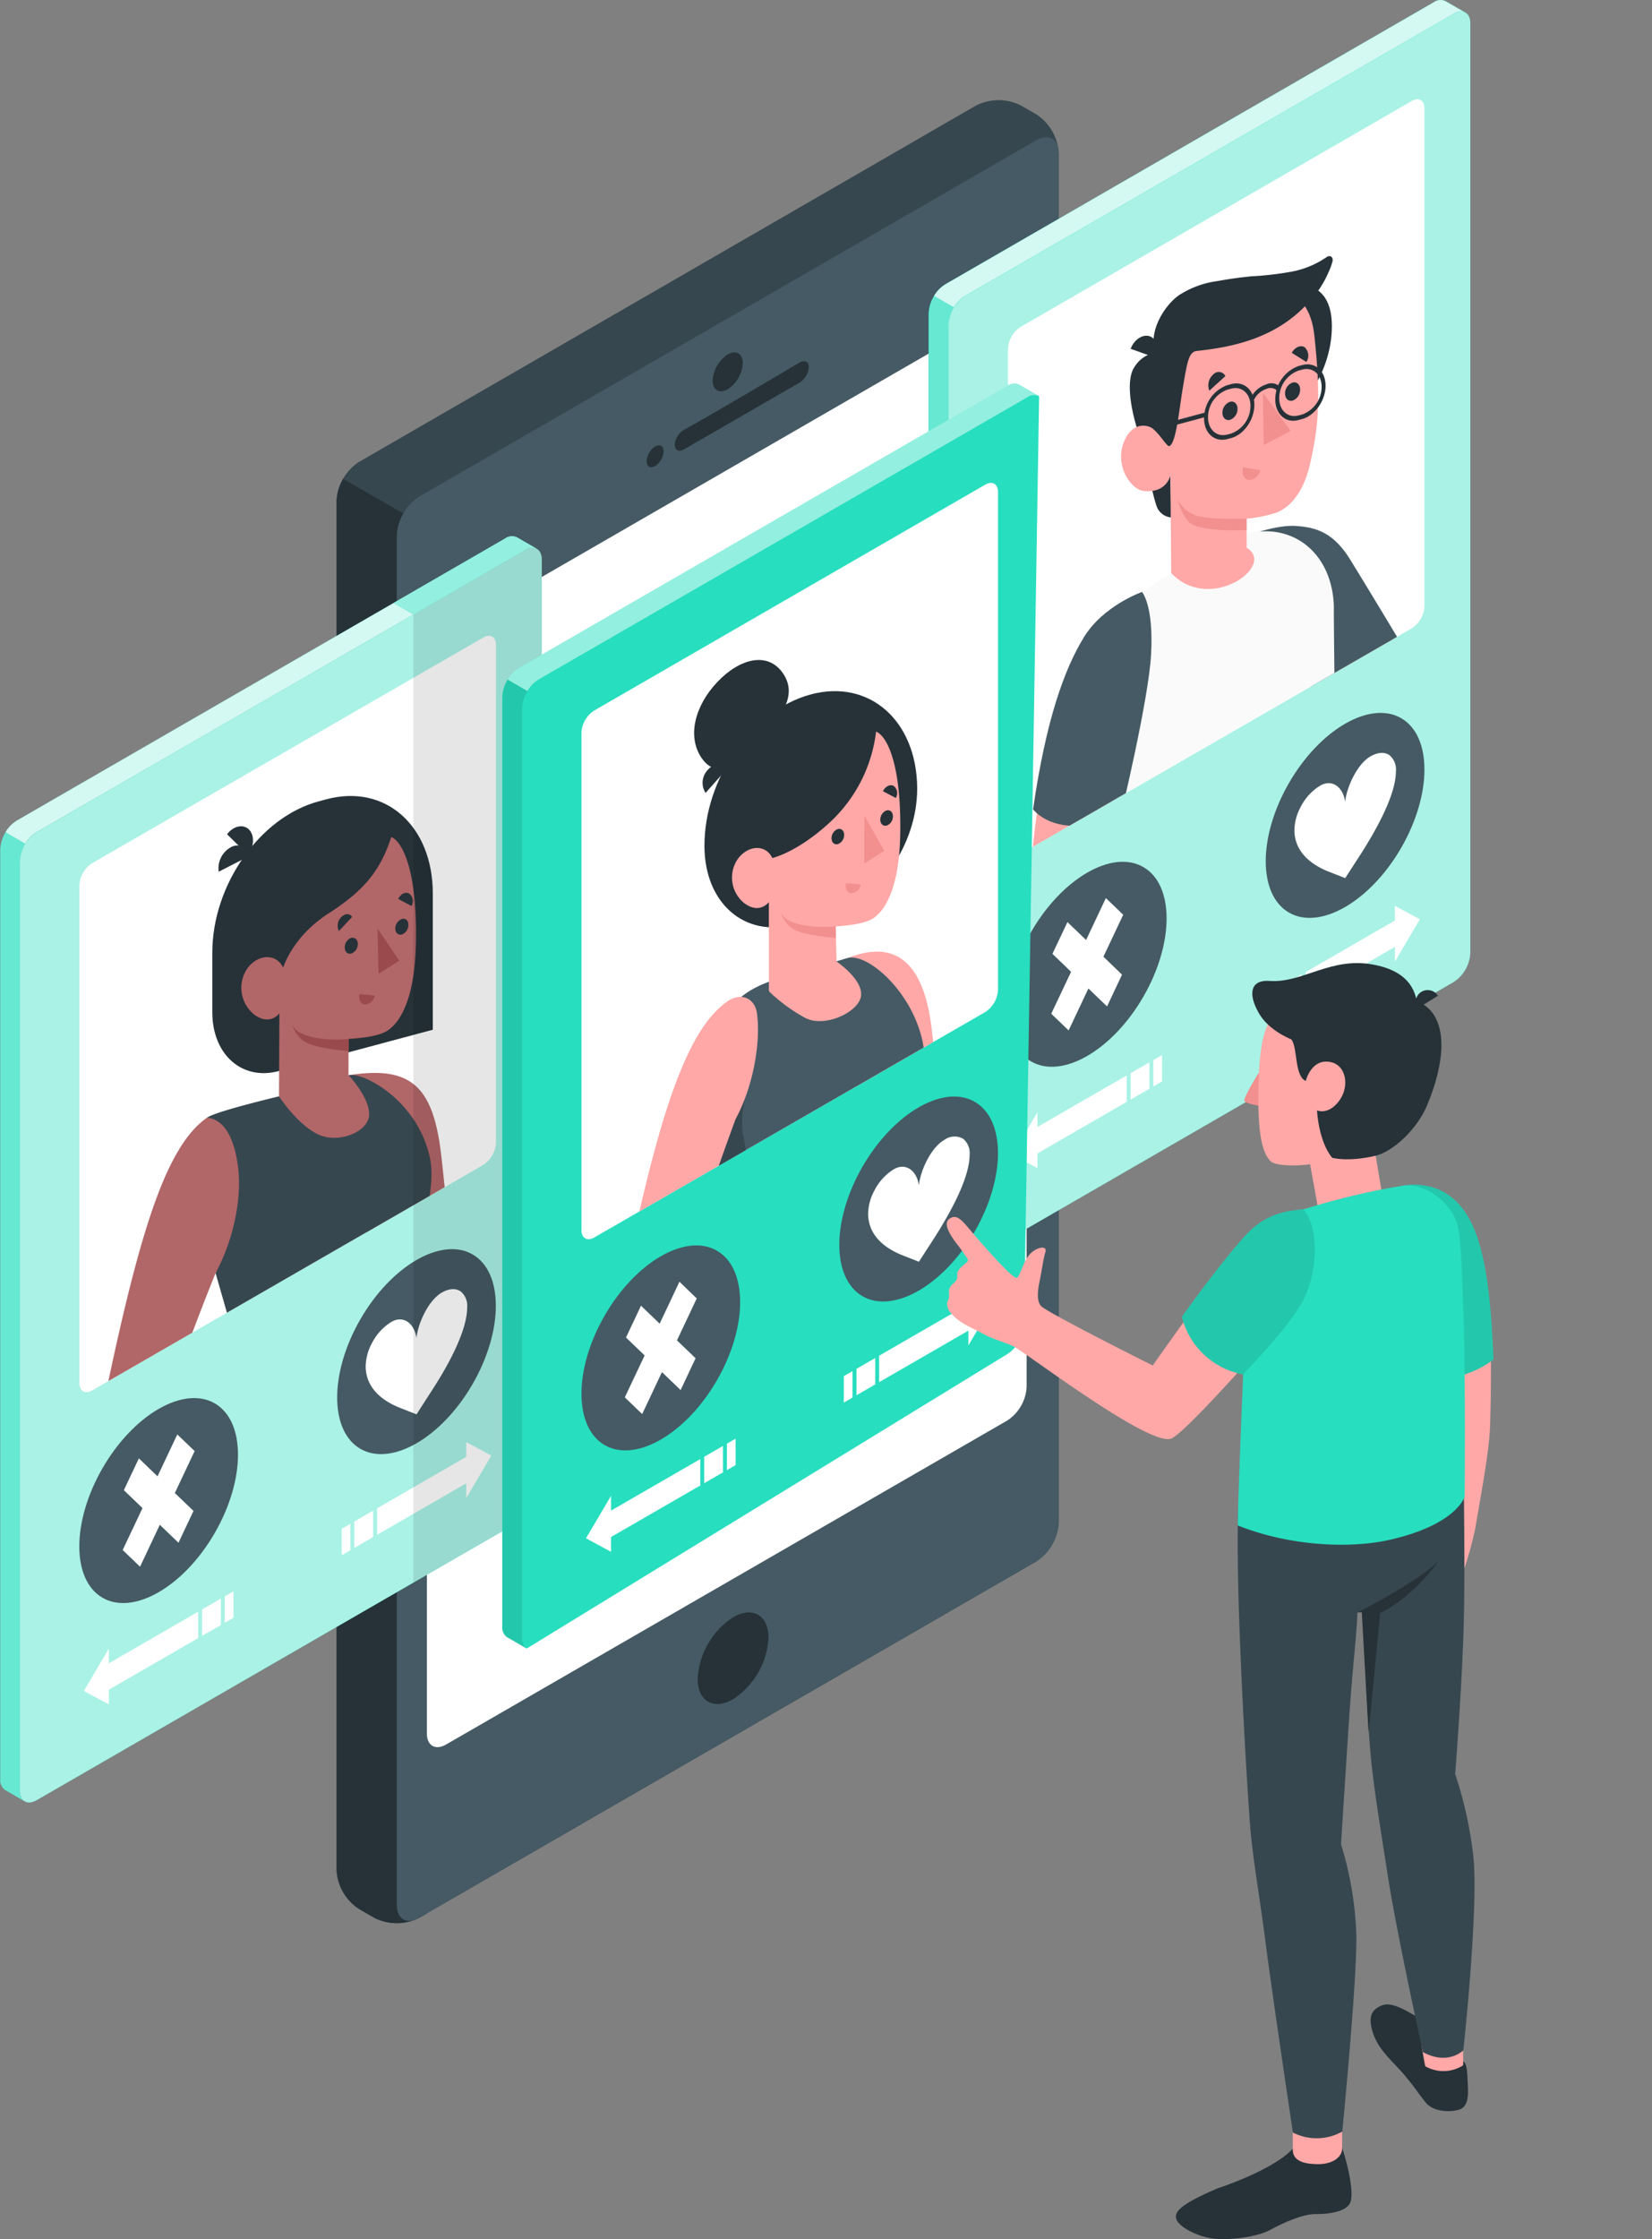 <svg xmlns="http://www.w3.org/2000/svg" xmlns:xlink="http://www.w3.org/1999/xlink" viewBox="0 0 309.06 418.75"><rect x="0" y="0" width="309.06" height="418.75" fill="#808080" stroke="none"/><defs><style>.cls-1{fill:none;}.cls-2{fill:#37474f;}.cls-3{fill:#263238;}.cls-4{fill:#455a64;}.cls-18,.cls-5,.cls-7,.cls-8,.cls-9{fill:#fff;}.cls-6{fill:#27debf;}.cls-7{opacity:0.3;}.cls-8{opacity:0.6;}.cls-9{opacity:0.8;}.cls-10{clip-path:url(#clip-path);}.cls-11{fill:#ffa8a7;}.cls-12{fill:#fafafa;}.cls-13{fill:#f28f8f;}.cls-14{clip-path:url(#clip-path-2);}.cls-15{fill:#b16668;}.cls-16{fill:#9a4a4d;}.cls-17{opacity:0.1;}.cls-18{opacity:0.5;}.cls-19{clip-path:url(#clip-path-3);}</style><clipPath id="clip-path" transform="translate(-90.6 -14.77)"><path class="cls-1" d="M281.54,75.9l73.17-42.24c1.31-.76,2.38-.15,2.38,1.37v93.14a5.23,5.23,0,0,1-2.38,4.11l-73.17,42.17c-1.31.76-2.37.14-2.37-1.37V80A5.26,5.26,0,0,1,281.54,75.9Z"/></clipPath><clipPath id="clip-path-2" transform="translate(-90.6 -14.77)"><path class="cls-1" d="M107.82,176.2,181,134c1.32-.76,2.38-.14,2.38,1.37v93.15a5.26,5.26,0,0,1-2.38,4.11l-73.17,42.17c-1.31.75-2.37.14-2.37-1.38V180.31A5.24,5.24,0,0,1,107.82,176.2Z"/></clipPath><clipPath id="clip-path-3" transform="translate(-90.6 -14.77)"><path class="cls-1" d="M201.76,147.65l73.17-42.25c1.31-.76,2.38-.14,2.38,1.37v93.15a5.26,5.26,0,0,1-2.38,4.11L201.76,246.2c-1.31.75-2.38.14-2.38-1.37V151.76A5.26,5.26,0,0,1,201.76,147.65Z"/></clipPath></defs><title>2978443</title><g id="Device"><g id="Device-2" data-name="Device"><path class="cls-2" d="M160.63,373.42l-2.86-1.65a9.26,9.26,0,0,1-4.2-7.27V108.43a9.29,9.29,0,0,1,4.2-7.28L273.21,34.5a9.34,9.34,0,0,1,8.4,0l2.86,1.65a9.29,9.29,0,0,1,4.2,7.28V299.5a9.29,9.29,0,0,1-4.2,7.28L169,373.42A9.28,9.28,0,0,1,160.63,373.42Z" transform="translate(-90.6 -14.77)"/><path class="cls-3" d="M170.46,113.32l-15.66-9a8.56,8.56,0,0,0-1.23,4.14V364.5a9.26,9.26,0,0,0,4.2,7.27l2.86,1.65a9.28,9.28,0,0,0,8.4,0l1.43-.82Z" transform="translate(-90.6 -14.77)"/><path class="cls-4" d="M164.83,114.93V371c0,2.68,1.88,3.76,4.2,2.42l115.44-66.64a9.29,9.29,0,0,0,4.2-7.28V43.43c0-2.68-1.88-3.76-4.2-2.43L169,107.65A9.29,9.29,0,0,0,164.83,114.93Z" transform="translate(-90.6 -14.77)"/><path class="cls-5" d="M174.06,133l105-60.6c2-1.14,3.6-.21,3.6,2.08V274.18a8,8,0,0,1-3.6,6.23l-105,60.6c-2,1.15-3.6.22-3.6-2.08V139.26A8,8,0,0,1,174.06,133Z" transform="translate(-90.6 -14.77)"/><path class="cls-3" d="M226.75,81.06c1.55-.9,2.81-.17,2.81,1.63a6.23,6.23,0,0,1-2.81,4.87c-1.56.9-2.82.17-2.82-1.62A6.22,6.22,0,0,1,226.75,81.06Z" transform="translate(-90.6 -14.77)"/><path class="cls-3" d="M218.62,95.12c5.72-3.16,15.92-9.23,21.56-12.55,1-.56,1.73-.17,1.73.87a3.74,3.74,0,0,1-1.74,2.89L218.58,98.8c-1,.56-1.75.16-1.75-.88A3.59,3.59,0,0,1,218.62,95.12Z" transform="translate(-90.6 -14.77)"/><path class="cls-3" d="M213.16,98.27c.88-.5,1.59-.09,1.59.91a3.48,3.48,0,0,1-1.59,2.74c-.87.51-1.58.1-1.58-.91A3.51,3.51,0,0,1,213.16,98.27Z" transform="translate(-90.6 -14.77)"/><path class="cls-3" d="M227.75,317.22c3.66-2.11,6.62-.4,6.62,3.83a14.63,14.63,0,0,1-6.62,11.48c-3.66,2.11-6.63.4-6.63-3.83A14.67,14.67,0,0,1,227.75,317.22Z" transform="translate(-90.6 -14.77)"/></g></g><g id="Profile_window_3" data-name="Profile window 3"><path class="cls-6" d="M364.77,17.13,361.06,15h0a2.17,2.17,0,0,0-2.23.21L267.46,67.94a6.93,6.93,0,0,0-3.13,5.43v173.8a2.23,2.23,0,0,0,.88,2h0l0,0h0l3.7,2.14,89.88-55.1a6.93,6.93,0,0,0,3.13-5.43Z" transform="translate(-90.6 -14.77)"/><path class="cls-6" d="M268.89,251.31l-3.64-2.11h0l0,0h0a2.2,2.2,0,0,1-.88-2V73.37a6.53,6.53,0,0,1,1-3.26l3.7,2.14a6.45,6.45,0,0,0-1,3.26V249.32A2.25,2.25,0,0,0,268.89,251.31Z" transform="translate(-90.6 -14.77)"/><path class="cls-7" d="M268.89,251.31l-3.64-2.11h0l0,0h0a2.2,2.2,0,0,1-.88-2V73.37a6.53,6.53,0,0,1,1-3.26l3.7,2.14a6.45,6.45,0,0,0-1,3.26V249.32A2.25,2.25,0,0,0,268.89,251.31Z" transform="translate(-90.6 -14.77)"/><path class="cls-6" d="M271.17,70.09l91.37-52.75c1.73-1,3.13-.19,3.13,1.81V193a6.93,6.93,0,0,1-3.13,5.43l-91.36,52.75c-1.74,1-3.14.19-3.14-1.81V75.51A6.92,6.92,0,0,1,271.17,70.09Z" transform="translate(-90.6 -14.77)"/><path class="cls-8" d="M271.17,70.09l91.37-52.75c1.73-1,3.13-.19,3.13,1.81V193a6.93,6.93,0,0,1-3.13,5.43l-91.36,52.75c-1.74,1-3.14.19-3.14-1.81V75.51A6.92,6.92,0,0,1,271.17,70.09Z" transform="translate(-90.6 -14.77)"/><path class="cls-6" d="M361.05,15l3.58,2.07a2.27,2.27,0,0,0-2.1.28L271.16,70.09a6.25,6.25,0,0,0-2.11,2.16l-3.7-2.14a6.19,6.19,0,0,1,2.11-2.17L358.82,15.2a2.14,2.14,0,0,1,2.23-.2Z" transform="translate(-90.6 -14.77)"/><path class="cls-9" d="M361.05,15l3.58,2.07a2.27,2.27,0,0,0-2.1.28L271.16,70.09a6.25,6.25,0,0,0-2.11,2.16l-3.7-2.14a6.19,6.19,0,0,1,2.11-2.17L358.82,15.2a2.14,2.14,0,0,1,2.23-.2Z" transform="translate(-90.6 -14.77)"/><ellipse class="cls-4" cx="294.01" cy="195.1" rx="20.99" ry="12.12" transform="translate(-112.56 337.4) rotate(-60)"/><polygon class="cls-5" points="209.91 182.27 206.43 178.91 210.13 171.07 206.89 167.95 203.19 175.79 199.7 172.44 196.89 178.38 200.38 181.74 196.67 189.58 199.92 192.7 203.62 184.86 207.11 188.21 209.91 182.27"/><ellipse class="cls-4" cx="342.24" cy="167.25" rx="20.99" ry="12.12" transform="translate(-64.32 365.25) rotate(-60)"/><path class="cls-5" d="M351.75,159a3.5,3.5,0,0,0-1.2-3h0v0c-.87-.62-2.15-.59-3.56.22-2.43,1.4-4.43,5.62-4.74,8.51-.3-2.54-2.3-4.45-4.73-3a9.9,9.9,0,0,0-3.56,3.89v0h0a9.51,9.51,0,0,0-1.2,4.35c0,4.35,3.49,6.65,6.42,7.81l3.08,1.21,3.09-4.77C348.26,169.63,351.75,163.3,351.75,159Z" transform="translate(-90.6 -14.77)"/><polygon class="cls-5" points="215.04 203.61 211.52 205.64 211.52 200.69 215.04 198.66 215.04 203.61"/><polygon class="cls-5" points="210.79 201.11 194.09 210.75 194.09 208 189.41 215.93 194.09 218.46 194.09 215.7 210.79 206.06 210.79 201.11"/><polygon class="cls-5" points="217.4 202.24 215.77 203.18 215.77 198.24 217.4 197.29 217.4 202.24"/><polygon class="cls-5" points="240.01 184.24 243.52 182.21 243.52 187.16 240.01 189.19 240.01 184.24"/><polygon class="cls-5" points="244.25 186.74 260.95 177.09 260.95 179.85 265.64 171.91 260.95 169.39 260.95 172.15 244.25 181.79 244.25 186.74"/><polygon class="cls-5" points="237.64 185.6 239.27 184.66 239.27 189.61 237.64 190.55 237.64 185.6"/><path class="cls-5" d="M281.54,75.9l73.17-42.24c1.31-.76,2.38-.15,2.38,1.37v93.14a5.23,5.23,0,0,1-2.38,4.11l-73.17,42.17c-1.31.76-2.37.14-2.37-1.37V80A5.26,5.26,0,0,1,281.54,75.9Z" transform="translate(-90.6 -14.77)"/><g class="cls-10"><g id="Character_boy" data-name="Character boy"><path class="cls-11" d="M332.67,115.26s5.75-1.78,10.54,5.78c3.26,5.14,14.64,24.65,14.64,24.65S380,134,381.23,132.41s1.17-4.65,1.36-6.33c.31-2.8-.72-5.21-.86-6.22-.26-1.76,2.27-1.86,3.53.59.91,1.78,1,3.82,1.77,3.84a21.9,21.9,0,0,0,3.11-2.65c1.37-1.5,3.85-4,5.73-3.66a1.64,1.64,0,0,1,1.25,1.35,8.74,8.74,0,0,0,.7,3,4.73,4.73,0,0,1,.74,1.2,10.5,10.5,0,0,1,0,1.94c.08.93,1,1.32,1.11,2.23a17.17,17.17,0,0,1-.24,2.09c0,.45.15.84.14,1.29a4.18,4.18,0,0,1-1.14,2.46,25.94,25.94,0,0,1-6.57,5.5c-2,1.32-4.68,2.49-7,3.73S356.5,164,353,161.66s-20.89-27.74-20.89-27.74C328.15,122.72,332.67,115.26,332.67,115.26Z" transform="translate(-90.6 -14.77)"/><path class="cls-4" d="M322.57,115.43s6.34-2.57,10.45-2.3,7.16,1.43,10.17,6.28c4,6.47,10.69,17.65,10.69,17.65a32.17,32.17,0,0,1-12.95,13.85l-12.27-18.52Z" transform="translate(-90.6 -14.77)"/><g id="Character_boy-2" data-name="Character boy"><path class="cls-12" d="M302.46,126.63a13.62,13.62,0,0,0-4.49,6.59,32.43,32.43,0,0,0-1.36,9.66v21.05l-.27,39.84c13.36,4.55,30.34.54,44.59-15.3,0,0-.79-51-.79-59.33,0-.38,0-.76,0-1.15-.51-11.81-10.71-17.29-20.75-11.61l-8.43,4.76-8.47,5.49Z" transform="translate(-90.6 -14.77)"/><path class="cls-3" d="M311.6,83.31c0,9,6.31,14.57,14.08,12.48s14.09-11.05,14.09-20-6.72-9-14.5-6.9S311.6,74.32,311.6,83.31Z" transform="translate(-90.6 -14.77)"/><path class="cls-3" d="M304.25,97.52s2.07,10.7,2.91,12.33a3.19,3.19,0,0,0,2.55,1.69l-.15-7.88Z" transform="translate(-90.6 -14.77)"/><path class="cls-3" d="M306.85,80.7a5.76,5.76,0,0,0-4,2.68c-1.71,2.47-.76,8.53,1.37,14.14l3.91-.53Z" transform="translate(-90.6 -14.77)"/><path class="cls-11" d="M309.33,96.68c-.78.75-1.9-.69-2.87-1.6s-4.12-1.66-5.69,2.59,1.38,8.69,3.87,8.93c4.28.4,4.92-2.94,4.92-2.94l.15,18.27c7.18,7.62,19.76-1.36,14.11-4.73l0-5.43a25,25,0,0,0,5.78-1.2c3.14-1.41,5.12-4.8,6.08-9,1.53-6.73,2.12-12,.81-24.07-1.42-13.24-15.15-9.7-22.56-2.33S309.33,96.68,309.33,96.68Z" transform="translate(-90.6 -14.77)"/><path class="cls-3" d="M315.86,93a6.61,6.61,0,0,1,4.37-6.21l.68-.18c2.41-.65,4.36,1.09,4.36,3.87s-1.95,5.57-4.36,6.22l-.68.18C317.82,97.52,315.86,95.78,315.86,93Zm4.37-5.36a5.49,5.49,0,0,0-3.63,5.17c0,2.31,1.63,3.75,3.63,3.22l.68-.18a5.5,5.5,0,0,0,3.63-5.17c0-2.31-1.63-3.76-3.63-3.22Z" transform="translate(-90.6 -14.77)"/><path class="cls-3" d="M329.18,89.44a6.61,6.61,0,0,1,4.37-6.22l.67-.18c2.41-.64,4.37,1.09,4.37,3.87s-2,5.57-4.37,6.22l-.67.18C331.14,94,329.18,92.22,329.18,89.44Zm4.37-5.37a5.5,5.5,0,0,0-3.63,5.17c0,2.31,1.63,3.75,3.63,3.22l.67-.18a5.49,5.49,0,0,0,3.63-5.17c0-2.31-1.62-3.75-3.63-3.22Z" transform="translate(-90.6 -14.77)"/><path class="cls-3" d="M325.22,89.5a4,4,0,0,1,2.31-2,1.77,1.77,0,0,1,2,.33l.59-.67a2.29,2.29,0,0,0-2.64-.5,5,5,0,0,0-2.9,2.54Z" transform="translate(-90.6 -14.77)"/><polygon class="cls-3" points="216.38 80.43 225.67 77.94 225.67 77.09 216.38 79.58 216.38 80.43"/><path class="cls-3" d="M309.33,98.2c-.39.12-1.89-2.35-2.87-3.12-1.35-1.06.39-14.38.39-14.38-1.56-3.44,1.32-8.63,4.34-10.74a17.39,17.39,0,0,1,7.14-2.62c2.16-.4,4.32-.7,6.46-.9a58.85,58.85,0,0,0,7.83-.94,17.31,17.31,0,0,0,6.19-2.66c.63-.44,1.27,0,1.07.84a11,11,0,0,1-.74,2,18.89,18.89,0,0,1-2.08,3.67,30.51,30.51,0,0,1-3,3.36c-5.79,5.48-13.11,7-19.56,7.69-1.45.16-1.76,1.87-2.55,6.52C311.23,91.05,310.65,97.82,309.33,98.2Z" transform="translate(-90.6 -14.77)"/><path class="cls-3" d="M306.86,81.69,302.12,80c.67-1.75,2.28-2.8,3.59-2.34S307.53,80,306.86,81.69Z" transform="translate(-90.6 -14.77)"/><path class="cls-13" d="M323.8,111.77s-7,.25-9.48-.6a6,6,0,0,1-3.4-3,10.36,10.36,0,0,0,1.93,4.06c1.8,2.17,10.95,1.67,10.95,1.67Z" transform="translate(-90.6 -14.77)"/><path class="cls-3" d="M322.12,91.22a2.17,2.17,0,0,1-1.41,2.07c-.78.2-1.41-.39-1.41-1.32a2.16,2.16,0,0,1,1.41-2.06C321.49,89.7,322.12,90.29,322.12,91.22Z" transform="translate(-90.6 -14.77)"/><path class="cls-3" d="M319.85,85.1l-3,2.73a2.67,2.67,0,0,1,.7-3A1.38,1.38,0,0,1,319.85,85.1Z" transform="translate(-90.6 -14.77)"/><path class="cls-13" d="M323.17,102.18l3.21.53a2.2,2.2,0,0,1-2.18,1.81C323.31,104.38,322.85,103.33,323.17,102.18Z" transform="translate(-90.6 -14.77)"/><path class="cls-3" d="M335,82.46l-2.74-1.71c.56-1,1.63-1.53,2.39-1.06A2.13,2.13,0,0,1,335,82.46Z" transform="translate(-90.6 -14.77)"/><path class="cls-3" d="M333.83,87.62a2.17,2.17,0,0,1-1.41,2.07c-.78.2-1.41-.39-1.41-1.32a2.16,2.16,0,0,1,1.41-2.06C333.2,86.1,333.83,86.69,333.83,87.62Z" transform="translate(-90.6 -14.77)"/><polygon class="cls-13" points="236.26 73.41 236.43 83.23 241.48 80.59 236.26 73.41"/></g></g><path class="cls-11" d="M282.59,186.86c3-40.58,9-55.13,18.85-59.4,3.41,2.55,4.24,14.48.67,23.54,0,0-7.68,27.05-8.12,36.25a147.47,147.47,0,0,0,1.58,25.58,3.57,3.57,0,0,0,1.55,2.54c2.16,1.41,2,3.45,3.57,5.39,1.21,1.51,2.34,1.78,2.11,2.34a2.69,2.69,0,0,1-3,1.62,8.27,8.27,0,0,1-2.66-1.43,22.22,22.22,0,0,0,2.79,6c2.82,4.3,2.68,7.19-3.92,8.17-4.13.61-7.14-2-9.22-12.32-.6-3-2-8.36-2.6-12.23C282.5,201.83,282.11,193.4,282.59,186.86Z" transform="translate(-90.6 -14.77)"/><path class="cls-4" d="M304.25,125.47s-7.2,2.52-10.84,8.42-7.11,15.38-9.54,32.23c0,0,4.56,6.23,16.44,1,0,0,5.18-21.49,5.64-30C306.45,127.91,304.25,125.47,304.25,125.47Z" transform="translate(-90.6 -14.77)"/></g></g><g id="Profile_window_2" data-name="Profile window 2"><path class="cls-6" d="M95.17,351.61l-3.64-2.11h0l0,0h0a2.22,2.22,0,0,1-.88-2V173.66a6.56,6.56,0,0,1,1-3.25l3.71,2.14a6.37,6.37,0,0,0-1,3.26v173.8A2.27,2.27,0,0,0,95.17,351.61Z" transform="translate(-90.6 -14.77)"/><path class="cls-7" d="M95.17,351.61l-3.64-2.11h0l0,0h0a2.22,2.22,0,0,1-.88-2V173.66a6.56,6.56,0,0,1,1-3.25l3.71,2.14a6.37,6.37,0,0,0-1,3.26v173.8A2.27,2.27,0,0,0,95.17,351.61Z" transform="translate(-90.6 -14.77)"/><path class="cls-6" d="M97.45,170.38l91.37-52.75c1.73-1,3.13-.18,3.13,1.81V293.25a6.93,6.93,0,0,1-3.13,5.43L97.46,351.42c-1.73,1-3.14.19-3.14-1.81V175.81A6.93,6.93,0,0,1,97.45,170.38Z" transform="translate(-90.6 -14.77)"/><path class="cls-8" d="M97.45,170.38l91.37-52.75c1.73-1,3.13-.18,3.13,1.81V293.25a6.93,6.93,0,0,1-3.13,5.43L97.46,351.42c-1.73,1-3.14.19-3.14-1.81V175.81A6.93,6.93,0,0,1,97.45,170.38Z" transform="translate(-90.6 -14.77)"/><path class="cls-6" d="M187.33,115.28l3.58,2.07a2.23,2.23,0,0,0-2.09.3L97.45,170.38a6.05,6.05,0,0,0-2.12,2.17l-3.7-2.14a6.14,6.14,0,0,1,2.11-2.18l91.36-52.74a2.16,2.16,0,0,1,2.23-.2Z" transform="translate(-90.6 -14.77)"/><path class="cls-9" d="M187.33,115.28l3.58,2.07a2.23,2.23,0,0,0-2.09.3L97.45,170.38a6.05,6.05,0,0,0-2.12,2.17l-3.7-2.14a6.14,6.14,0,0,1,2.11-2.18l91.36-52.74a2.16,2.16,0,0,1,2.23-.2Z" transform="translate(-90.6 -14.77)"/><ellipse class="cls-4" cx="120.29" cy="295.39" rx="20.99" ry="12.12" transform="translate(-286.28 237.1) rotate(-60)"/><polygon class="cls-5" points="36.2 282.56 32.71 279.21 36.41 271.37 33.17 268.25 29.47 276.09 25.98 272.73 23.17 278.68 26.66 282.03 22.95 289.87 26.2 292.99 29.9 285.15 33.39 288.51 36.2 282.56"/><ellipse class="cls-4" cx="168.53" cy="267.54" rx="20.99" ry="12.12" transform="translate(-238.04 264.95) rotate(-60)"/><path class="cls-5" d="M178,259.24a3.47,3.47,0,0,0-1.2-2.95h0c-.87-.62-2.15-.6-3.56.22-2.43,1.39-4.43,5.62-4.73,8.5-.31-2.53-2.31-4.44-4.74-3a10,10,0,0,0-3.56,3.89v0h0a9.47,9.47,0,0,0-1.2,4.34c0,4.35,3.49,6.65,6.42,7.81l3.09,1.22,3.08-4.78C174.54,269.93,178,263.59,178,259.24Z" transform="translate(-90.6 -14.77)"/><polygon class="cls-5" points="41.32 303.9 37.8 305.93 37.8 300.98 41.32 298.95 41.32 303.9"/><polygon class="cls-5" points="37.07 301.41 20.37 311.05 20.37 308.29 15.69 316.23 20.37 318.75 20.37 315.99 37.07 306.35 37.07 301.41"/><polygon class="cls-5" points="43.68 302.54 42.05 303.48 42.05 298.53 43.68 297.59 43.68 302.54"/><polygon class="cls-5" points="66.29 284.54 69.8 282.5 69.8 287.45 66.29 289.48 66.29 284.54"/><polygon class="cls-5" points="70.54 287.03 87.23 277.39 87.23 280.15 91.92 272.21 87.23 269.69 87.23 272.44 70.54 282.08 70.54 287.03"/><polygon class="cls-5" points="63.92 285.9 65.55 284.96 65.55 289.91 63.92 290.85 63.92 285.9"/><path class="cls-5" d="M107.82,176.2,181,134c1.32-.76,2.38-.14,2.38,1.37v93.15a5.26,5.26,0,0,1-2.38,4.11l-73.17,42.17c-1.31.75-2.37.14-2.37-1.38V180.31A5.24,5.24,0,0,1,107.82,176.2Z" transform="translate(-90.6 -14.77)"/><g class="cls-14"><g id="Character"><path class="cls-15" d="M166,269.59c-8.82-38.7-19.43-45.72-10-53.77,11-1.68,15.21,1.77,16.9,13.11.83,5.54,2.62,28.74,4.87,37.41,2,7.62,4.64,17.05,7.6,22.5a3.25,3.25,0,0,0,2.44,1.7c2.76.39,3.57,1.94,5.82,3.09,1.75.89,3.05.66,3,1.28a3.45,3.45,0,0,1-2.78,2.75,9.78,9.78,0,0,1-3.29-.22,18.37,18.37,0,0,0,4.8,4.41c4.32,2.79,5,5.52-1.82,9.17-4.29,2.29-8.31,1.17-13.63-7.53a70.72,70.72,0,0,1-5.37-10.09C170.85,284,167.47,275.81,166,269.59Z" transform="translate(-90.6 -14.77)"/></g><path class="cls-3" d="M171.57,207.34l-28.84,7.73c-6.85,1.84-12.41-3.09-12.41-11V192.92c0-12.68,8.9-25.34,19.88-28.28l1.49-.4c11-2.94,19.88,4.95,19.88,17.63v25.47Z" transform="translate(-90.6 -14.77)"/><path class="cls-3" d="M137,174.65c1.17-1.56,1.25-3.7.17-4.76s-2.91-.67-4.09.89Z" transform="translate(-90.6 -14.77)"/><path class="cls-3" d="M137.18,174.89a2.25,2.25,0,0,0-3.42-1.66,4.49,4.49,0,0,0-2.24,4.56Z" transform="translate(-90.6 -14.77)"/><path class="cls-2" d="M142.83,219.79s-12,2.84-13.49,4c8.72,9.34,1.59,29.07,1.59,29.07l4.84,16.85a97.37,97.37,0,0,0-9.93,22.72c-2.89,9.57-4.74,16.77-7,45.59,11.44,9.11,49.55-.85,59.24-18.11,0,0-3-18.9-6.83-36.45-2.82-12.81-5.6-19.74-4.91-24.36,5.1-19.52,5.5-24.38,4.6-28.19-2.55-10.71-12.61-15.72-15.09-15.05Z" transform="translate(-90.6 -14.77)"/><path class="cls-15" d="M163.8,171.3c2.18.9,4.88,6.5,4.61,19.84-.23,11.3-3.38,14.92-5,16.15s-4.63,1.55-7.61,1.78v6.74s4.11,4.41,3.85,7.57-5.93,5.41-9.77,3.42-7.08-7-7.08-7l.07-15.53s-1.75,2.43-4.71.23a6.41,6.41,0,0,1-1.37-8.51c1.91-2.75,5.43-3.08,6.79-.26,0,0,1.65-5.73,8.49-10.15C158.28,181.58,161.64,178,163.8,171.3Z" transform="translate(-90.6 -14.77)"/><path class="cls-3" d="M157.54,191.23a1.89,1.89,0,0,1-1.16,1.84c-.67.22-1.25-.25-1.28-1.06a1.89,1.89,0,0,1,1.15-1.84C156.93,190,157.51,190.43,157.54,191.23Z" transform="translate(-90.6 -14.77)"/><path class="cls-16" d="M157.87,200.67l2.84.28a2,2,0,0,1-1.85,1.68C158.08,202.55,157.63,201.67,157.87,200.67Z" transform="translate(-90.6 -14.77)"/><path class="cls-3" d="M167.58,184.2l-2.48-1.32c.45-.94,1.37-1.41,2.06-1A1.79,1.79,0,0,1,167.58,184.2Z" transform="translate(-90.6 -14.77)"/><path class="cls-3" d="M154,188.89l2.48-2.65c-.46-.7-1.38-.67-2.06.06A2.27,2.27,0,0,0,154,188.89Z" transform="translate(-90.6 -14.77)"/><path class="cls-3" d="M167,187.67a1.92,1.92,0,0,1-1.16,1.84c-.68.22-1.25-.25-1.29-1a1.93,1.93,0,0,1,1.16-1.85C166.4,186.39,167,186.87,167,187.67Z" transform="translate(-90.6 -14.77)"/><polygon class="cls-16" points="70.63 173.63 70.82 182.09 74.7 179.66 70.63 173.63"/><path class="cls-16" d="M155.83,209.07c-3.13.36-9.57,0-10.57-2.72a5.56,5.56,0,0,0,2.26,3.15c1.92,1.38,8.31,1.82,8.31,1.82Z" transform="translate(-90.6 -14.77)"/><polygon class="cls-3" points="42.83 246.79 51.63 257.98 45.17 254.93 42.83 246.79"/><path class="cls-15" d="M108.58,284.21c7.45-37.18,12.61-54.74,20.76-60.43,4.09.41,5.33,5.85,5.76,8.95.78,5.58-.55,13.36-4.17,20.12,0,0-10.16,24.9-11.89,34.79-1.52,8.65-3.24,19.48-3.15,26.56a4.46,4.46,0,0,0,1.2,3.14c2,2,2,4,3.29,6.37,1,1.88,2.11,2.39,1.8,3a2.56,2.56,0,0,1-3.27,1.15,9.06,9.06,0,0,1-2.47-2.08,26.86,26.86,0,0,0,2,7.1c2.24,5.22,1.69,8.33-5.11,8.08-4.25-.16-6.93-3.54-7.57-15.19a105.08,105.08,0,0,1-.11-13.05C106.52,301.23,107.18,291.2,108.58,284.21Z" transform="translate(-90.6 -14.77)"/></g><path class="cls-17" d="M167.93,310.74l20.89-12.06a6.93,6.93,0,0,0,3.13-5.43V119.44c0-2-1.4-2.8-3.13-1.81L167.93,129.7Z" transform="translate(-90.6 -14.77)"/><path class="cls-6" d="M167.93,129.7l20.88-12.06a2.27,2.27,0,0,1,2.1-.29l-3.58-2.07h0a2.16,2.16,0,0,0-2.23.2l-20.88,12.07Z" transform="translate(-90.6 -14.77)"/><path class="cls-18" d="M167.93,129.7l20.88-12.06a2.27,2.27,0,0,1,2.1-.29l-3.58-2.07h0a2.16,2.16,0,0,0-2.23.2l-20.88,12.07Z" transform="translate(-90.6 -14.77)"/></g><g id="Profile_window_1" data-name="Profile window 1"><path class="cls-6" d="M285,88.88l-3.71-2.15h0a2.19,2.19,0,0,0-2.23.2l-91.37,52.75a6.92,6.92,0,0,0-3.13,5.42V318.92a2.21,2.21,0,0,0,.88,2h0l0,0h0l3.7,2.14L279.05,268a6.92,6.92,0,0,0,3.13-5.42Z" transform="translate(-90.6 -14.77)"/><path class="cls-17" d="M189.11,323.06,185.47,321h0l0,0h0a2.21,2.21,0,0,1-.88-2V145.11a6.46,6.46,0,0,1,1-3.25l3.7,2.14a6.45,6.45,0,0,0-1,3.26V321.07A2.26,2.26,0,0,0,189.11,323.06Z" transform="translate(-90.6 -14.77)"/><path class="cls-18" d="M281.27,86.73l3.58,2.07a2.27,2.27,0,0,0-2.1.29l-91.37,52.74a6.28,6.28,0,0,0-2.11,2.17l-3.7-2.14a6.11,6.11,0,0,1,2.11-2.17L279,86.94a2.16,2.16,0,0,1,2.23-.2Z" transform="translate(-90.6 -14.77)"/><ellipse class="cls-4" cx="214.23" cy="266.84" rx="20.99" ry="12.12" transform="translate(-214.58 304.18) rotate(-60)"/><polygon class="cls-5" points="130.13 254.01 126.65 250.66 130.35 242.82 127.11 239.7 123.41 247.54 119.92 244.18 117.11 250.13 120.6 253.48 116.89 261.32 120.14 264.44 123.84 256.6 127.33 259.96 130.13 254.01"/><ellipse class="cls-4" cx="262.46" cy="238.99" rx="20.99" ry="12.12" transform="translate(-166.34 332.03) rotate(-60)"/><path class="cls-5" d="M272,230.69a3.47,3.47,0,0,0-1.2-2.95h0a3.24,3.24,0,0,0-3.56.22c-2.43,1.39-4.43,5.62-4.74,8.5-.3-2.53-2.3-4.44-4.73-3a10,10,0,0,0-3.56,3.9v0h0a9.47,9.47,0,0,0-1.2,4.34c0,4.35,3.49,6.65,6.42,7.82l3.08,1.21,3.09-4.78C268.48,241.38,272,235.05,272,230.69Z" transform="translate(-90.6 -14.77)"/><polygon class="cls-5" points="135.26 275.35 131.74 277.38 131.74 272.43 135.26 270.4 135.26 275.35"/><polygon class="cls-5" points="131.01 272.86 114.31 282.5 114.31 279.74 109.63 287.68 114.31 290.2 114.31 287.44 131.01 277.8 131.01 272.86"/><polygon class="cls-5" points="137.62 273.99 135.99 274.93 135.99 269.98 137.62 269.04 137.62 273.99"/><polygon class="cls-5" points="160.23 255.99 163.74 253.96 163.74 258.9 160.23 260.93 160.23 255.99"/><polygon class="cls-5" points="164.47 258.48 181.17 248.84 181.17 251.6 185.86 243.66 181.17 241.14 181.17 243.89 164.47 253.53 164.47 258.48"/><polygon class="cls-5" points="157.86 257.35 159.49 256.41 159.49 261.36 157.86 262.3 157.86 257.35"/><path class="cls-5" d="M201.76,147.65l73.17-42.25c1.31-.76,2.38-.14,2.38,1.37v93.15a5.26,5.26,0,0,1-2.38,4.11L201.76,246.2c-1.31.75-2.38.14-2.38-1.37V151.76A5.26,5.26,0,0,1,201.76,147.65Z" transform="translate(-90.6 -14.77)"/><g class="cls-19"><g id="Character-2" data-name="Character"><path class="cls-11" d="M258.3,243.69c-8.21-36-17.6-42.37-8.83-49.87,9-3.43,13.68,1.47,15.25,12,.77,5.16,2.44,26.75,4.54,34.82,1.84,7.09,4.32,15.87,7.07,20.94a3,3,0,0,0,2.27,1.58c2.57.37,3.32,1.82,5.41,2.88,1.64.83,2.85.62,2.77,1.2a3.2,3.2,0,0,1-2.59,2.55,8.85,8.85,0,0,1-3.06-.2,17,17,0,0,0,4.47,4.1c4,2.6,4.68,5.14-1.7,8.54-4,2.13-7.73,1.09-12.68-7a65.23,65.23,0,0,1-5-9.39C262.78,257.09,259.63,249.49,258.3,243.69Z" transform="translate(-90.6 -14.77)"/><path class="cls-4" d="M235,198.17h0c-8.93,3.1-9.55,8.24-11.79,14.28a20.64,20.64,0,0,0-.42,13.4L229.05,245a127.68,127.68,0,0,0-6.29,17.49c15.61,5.88,35.1-4.63,39.79-13.23.2-1.61-1-13.46-1.75-21.21,2.75-8.7,3.47-13.94,2.31-18.89C261,199.92,252.6,192.64,248.9,194Z" transform="translate(-90.6 -14.77)"/><path class="cls-3" d="M245.65,185.86l-6.58,1.8c-9.17,2.5-16.64-4-16.68-14.62h0c-.05-12.68,8.82-25.38,19.8-28.38h0c11-3,19.93,4.85,20,17.52h0C262.22,172.76,254.82,183.36,245.65,185.86Z" transform="translate(-90.6 -14.77)"/><path class="cls-3" d="M237.05,140.64c2.84,4.07-.17,8.18-4.36,12.58s-7.95,7.43-10.79,3.36-1.27-9.88,2.91-14.28S234.21,136.57,237.05,140.64Z" transform="translate(-90.6 -14.77)"/><path class="cls-3" d="M226.81,158.32l-4.21,4.73a3.48,3.48,0,0,1,.45-4.34C224.21,157.41,225.9,157.23,226.81,158.32Z" transform="translate(-90.6 -14.77)"/><path class="cls-11" d="M254.5,151.59c2.11.86,4.73,6.25,4.52,19.1-.18,10.89-3.21,14.4-4.74,15.59s-4.47,1.52-7.34,1.75l.16,6.54s4.83,3.27,4.6,6.32-6.7,6.16-10.42,4.26a31.29,31.29,0,0,1-6.68-4.86.53.53,0,0,1-.16-.41V183.46s-1.68,2.35-4.55.25a6.14,6.14,0,0,1-1.34-8.19c1.83-2.66,5.23-3,6.54-.29,0,0,4.58-1,10.65-6.57A27.58,27.58,0,0,0,254.5,151.59Z" transform="translate(-90.6 -14.77)"/><path class="cls-3" d="M248.52,170.83a1.83,1.83,0,0,1-1.11,1.78c-.65.22-1.21-.24-1.24-1a1.83,1.83,0,0,1,1.11-1.78C247.93,169.61,248.49,170.06,248.52,170.83Z" transform="translate(-90.6 -14.77)"/><path class="cls-13" d="M248.87,179.93l2.75.26a1.92,1.92,0,0,1-1.78,1.62C249.08,181.74,248.65,180.89,248.87,179.93Z" transform="translate(-90.6 -14.77)"/><path class="cls-3" d="M258.19,164l-2.4-1.26c.44-.91,1.32-1.36,2-1A1.71,1.71,0,0,1,258.19,164Z" transform="translate(-90.6 -14.77)"/><path class="cls-3" d="M257.65,167.35a1.84,1.84,0,0,1-1.11,1.79c-.65.21-1.21-.24-1.25-1a1.86,1.86,0,0,1,1.11-1.79C257.06,166.13,257.61,166.58,257.65,167.35Z" transform="translate(-90.6 -14.77)"/><polygon class="cls-13" points="161.73 152.58 161.69 161.47 165.43 159.12 161.73 152.58"/><path class="cls-13" d="M246.94,188c-3,.37-9.24,0-10.22-2.56a5.38,5.38,0,0,0,2.19,3c1.86,1.32,8.08,1.72,8.08,1.72Z" transform="translate(-90.6 -14.77)"/><path class="cls-2" d="M239,260c-5.13,0-8.38-5.14-7-11.38.06-.24.11-.45.16-.61,1-3.06,3.16-3.27,3.16-3.27h0c-2-1-3-3.4-3.45-6l-2.34-12.15a18,18,0,0,1,.48-6.45l-6.28-6.7-1.15,1.25a20.28,20.28,0,0,0,.25,11.15L229.05,245a117.59,117.59,0,0,0-6.29,17.49c11.5,4.33,25.1-.24,33.35-6.38A42.38,42.38,0,0,1,239,260Z" transform="translate(-90.6 -14.77)"/></g><path class="cls-11" d="M206.78,257.45c6.94-34.61,12.33-50.11,19.92-55.42,2.46-1.72,5.11-.67,5.51,2.22.73,5.19-.58,13.52-4,19.81,0,0-10.12,27.38-11.74,36.59-1.41,8.05-3,18.13-2.93,24.72a4.15,4.15,0,0,0,1.12,2.92c1.86,1.82,1.86,3.69,3.06,5.93.94,1.75,2,2.22,1.68,2.75a2.39,2.39,0,0,1-3,1.08,8.17,8.17,0,0,1-2.31-1.94,25,25,0,0,0,1.83,6.61c2.08,4.85,1.57,7.75-4.76,7.52-4-.15-6.45-3.29-7-14.14A98.25,98.25,0,0,1,204,284C204.87,273.29,205.48,264,206.78,257.45Z" transform="translate(-90.6 -14.77)"/></g></g><g id="Character-3" data-name="Character"><g id="Character-4" data-name="Character"><path class="cls-11" d="M369.38,281.11c.8-29.79-1.59-36.93-9.52-42.39L356.79,256s3.61,20.34,3.22,27.12c-.34,5.95-.91,13.4-2.32,18.21a3.65,3.65,0,0,1-1.58,2c-2,1.26-2.83,2.56-4.36,4.15-1.19,1.25-2.2,1.56-2,2a2,2,0,0,0,2.51.89,13.9,13.9,0,0,0,2.86-1.56,18.08,18.08,0,0,1-2.93,5c-2.83,3.48-3,5.61,2.76,5.66,3.58,0,6.44-2.18,9.14-10.07a66.19,66.19,0,0,0,2.52-8.87C367.93,292.74,369.25,285.9,369.38,281.11Z" transform="translate(-90.6 -14.77)"/><path class="cls-6" d="M353.19,236.46c3.78-.55,8.93.24,12.25,6.19S369.58,258.82,370,269c0,0-6.6,5.52-14.52,2.8Z" transform="translate(-90.6 -14.77)"/><path class="cls-17" d="M353.19,236.46c3.78-.55,8.93.24,12.25,6.19S369.58,258.82,370,269c0,0-6.6,5.52-14.52,2.8Z" transform="translate(-90.6 -14.77)"/><path class="cls-3" d="M364.33,400.31c.6.22.75,1.37.84,3.65.07,1.72.44,4.73-1.58,5.33s-5,.29-6.27-1.33c-1.61-2-2.7-3.81-5-6.29-2-2.14-4.16-4.15-5-7.15-.73-2.72-.12-3.9,1.73-4.69,2.55-1.09,6.56,2.46,8.56,3C359.36,393.33,363.73,400.08,364.33,400.31Z" transform="translate(-90.6 -14.77)"/><path class="cls-11" d="M364.33,398.2V401a6.84,6.84,0,0,1-7.07.19c-.12-.26-.73-4-.73-4Z" transform="translate(-90.6 -14.77)"/><path class="cls-3" d="M341.69,416.42s.8,2.43,1.23,4.55c.35,1.69.84,4.52.25,5.79s-2.9,2.09-6.48,2.06c-2.32,0-5.93,1.56-8.41,2.94s-7.86,2-10.56,1.67c-3.19-.37-6.49-2.22-7-3.53s.17-2.69,7.67-5.89c.07,0,10.43-3.4,14.06-7.41Z" transform="translate(-90.6 -14.77)"/><path class="cls-11" d="M341.69,413.39s0,2.08,0,3.26-1.39,3-5,2.83c-2.55-.09-4.33-.78-4.23-2.88v-3Z" transform="translate(-90.6 -14.77)"/><path class="cls-2" d="M366.14,361.1a75.24,75.24,0,0,0-3.3-14.56s1-12.56,1.48-24.46c.52-12.87,0-29,.22-32.25,0,0-41.51-8.39-42.25,6.48s1.64,52.72,2.13,59.25,1.62,12.31,3,22.9,5.06,35.12,5.06,35.12a9.78,9.78,0,0,0,9.24-.19s2.92-29.73,2.61-37.27a64.4,64.4,0,0,0-2.85-16.45s.78-12.26,1.48-22.92,1.43-15.79,1.59-20.43l.89-.44s.91,18.4,1.4,24.93,1.53,12.79,3.42,24.93c1.64,10.52,6.53,32.79,6.53,32.79,4.74,2.57,7.57-.33,7.57-.33S367.42,370.24,366.14,361.1Z" transform="translate(-90.6 -14.77)"/><path class="cls-3" d="M344.52,316.32s10.07-5,15.11-9.44c0,0-4.68,6.6-10.82,9.52,0,0-2.19,22.85-2.18,22.4l-1.26-22.52Z" transform="translate(-90.6 -14.77)"/><polygon class="cls-11" points="244.96 216.98 247.41 230.5 259.62 229.6 257.06 214.28 244.96 216.98"/><path class="cls-6" d="M363.12,243.39c-1.21-3.68-5.87-7.68-10.54-6.81a137.19,137.19,0,0,0-20.43,5.1c-4.27,1.53-8.17,5.22-8.52,19.27,0,0-1.43,32.76-1.46,39.1,10.73,4.24,21.89,4.11,28.06,2.76,12.83-2.8,14.38-8.13,14.38-8.13s.17-23.55-.22-33.73C364.07,252.31,364,245.91,363.12,243.39Z" transform="translate(-90.6 -14.77)"/><path class="cls-13" d="M326.14,215.31s-3.1,4.93-2.72,5.4,2.74.85,2.74.85Z" transform="translate(-90.6 -14.77)"/><path class="cls-11" d="M334.74,201.65c-6.46,1.51-8.27,4.41-8.65,14.73-.4,10.78.78,14.14,2.23,15.56,1,1,6.29,1,8.95.21,3.33-1,10.84-3.85,14.26-9.35,4-6.46,4.93-15.13.39-18.57C345.52,199.39,337.36,201,334.74,201.65Z" transform="translate(-90.6 -14.77)"/><path class="cls-3" d="M326.16,204.33c1.9,3.25,6,4.8,6,4.8,1.24,1.41.56,6.91,2.73,7.78,0,0,.94-4,4.31-3.58s3.94,4.72,1.87,7.39-4.08,1.7-4.08,1.7.24,5.69,2.83,8.86c0,0,2.89.86,8.14-.38,3.23-.77,7.72-4.93,9.55-9.26,3.88-9.17,4-17.35-1.87-19.67-.73-4.17-4.06-6-7.84-6.75-8.12-1.68-13.36,3.4-19.62,3C324.61,197.92,323.94,200.53,326.16,204.33Z" transform="translate(-90.6 -14.77)"/><path class="cls-3" d="M355.78,203.37l3.83-2.38a2.25,2.25,0,1,0-3.83,2.38Z" transform="translate(-90.6 -14.77)"/><path class="cls-11" d="M332.66,241.9a16.08,16.08,0,0,0-10,5.69c-3.67,4.51-16.41,22.54-16.41,22.54s-20-10-20.94-11.17-.43-3.58-.16-4.89.72-4.25,1-5.07c.51-1.43-1.61-1.05-2.86.29s-1.81,4-2.43,4.42-5.37-5-7.68-7.65-3.38-4.47-4.93-3.39c-1.11.79-.39,2.35,1.26,4.61a29.14,29.14,0,0,1,2.13,3c.2.4-.41.73-.65.94-.45.4-1.24,1.06-1.3,1.68a5.88,5.88,0,0,1-.06,1c-.22.75-1.15,1.1-1.41,1.84-.19.53,0,1.12-.09,1.68-.07.36-.26.68-.33,1a2.52,2.52,0,0,0,.74,1.94c1.62,1.92,3.83,2.66,5.95,3.83,1.77,1,3.59,1.41,5.62,2.31s26,19.3,29.75,17.24S332.3,260,332.3,260C338.66,249.82,332.66,241.9,332.66,241.9Z" transform="translate(-90.6 -14.77)"/><path class="cls-6" d="M334.41,240.91c-2.61.3-7,.5-11.19,5.31-5,5.62-11.51,14.8-11.51,14.8a14.49,14.49,0,0,0,11.44,10.77s9-9.17,11.45-14.22S337.48,244.32,334.41,240.91Z" transform="translate(-90.6 -14.77)"/><path class="cls-17" d="M334.41,240.91c-2.61.3-7,.5-11.19,5.31-5,5.62-11.51,14.8-11.51,14.8a14.49,14.49,0,0,0,11.44,10.77s9-9.17,11.45-14.22S337.48,244.32,334.41,240.91Z" transform="translate(-90.6 -14.77)"/></g></g></svg>